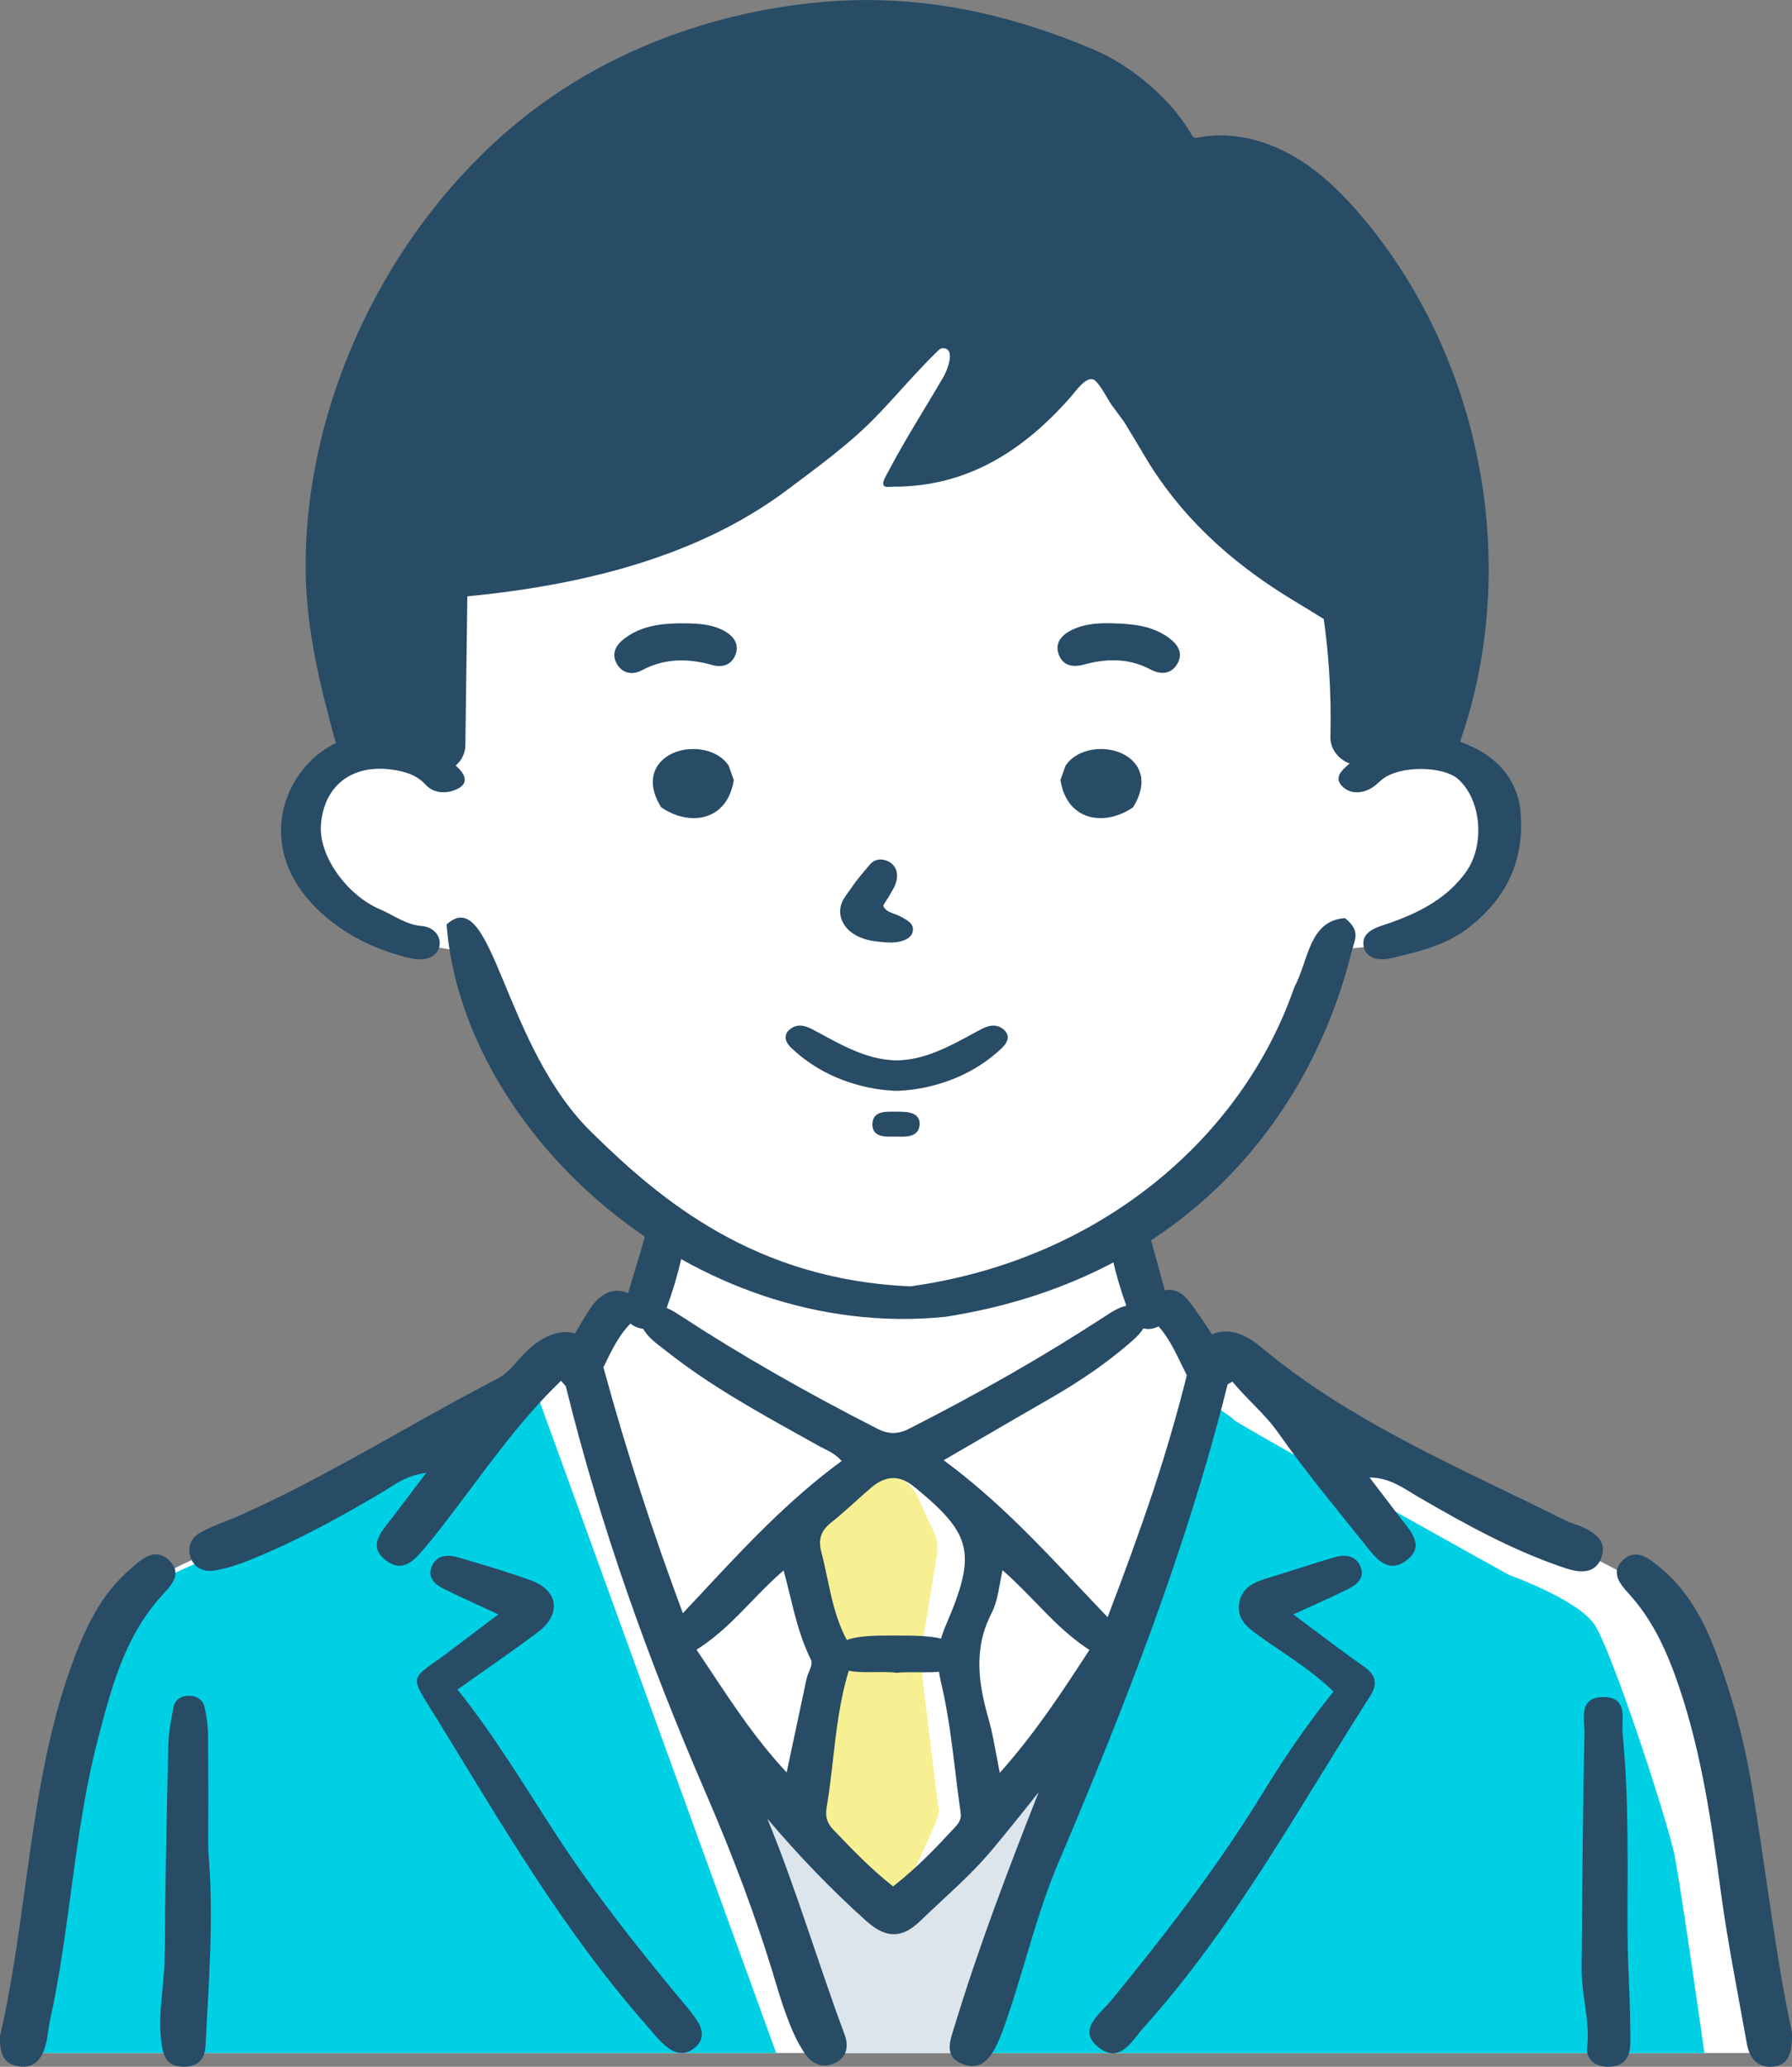 <?xml version="1.0" encoding="UTF-8"?>
<svg id="_レイヤー_2" data-name="レイヤー 2" xmlns="http://www.w3.org/2000/svg" viewBox="0 0 59.407 68.5">
  <rect x="0" y="0" width="59.407" height="68.5" fill="#808080" stroke="none"/>
  <defs>
    <style>
      .cls-1 {
        fill: #284b66;
      }

      .cls-2 {
        fill: #00d0e4;
      }

      .cls-3 {
        fill: #fff;
      }

      .cls-4 {
        fill: #f7f093;
      }

      .cls-5 {
        fill: #dce5ec;
      }
    </style>
  </defs>
  <g id="_レイヤー_1-2" data-name="レイヤー 1">
    <g id="_男の子_黒髪_ブレザー" data-name="男の子　黒髪×ブレザー">
      <path id="_白" data-name="白" class="cls-3" d="M30.487,9.696l-16.296,8.735v6.279s-1.473.064-2.164.395c-.691.331-1.75.882-1.895,1.188-.145.306-.2.555,0,1.762.2,1.207.483,1.635,1.111,2.064.628.428,2.386,1.121,2.386,1.121l1.777.318s1.55,3.887,2.178,4.774c.628.888,4.426,4.322,4.426,4.322l-.534,2.778-1.036-.122-.83,1.247s-1.148.589-1.242.65c-.094.061-.879.704-1.915,1.347-1.036.643-5.901,3.336-7.471,4.07-1.57.734-3.579,1.224-4.426,2.295-.848,1.071-2.888,8.722-3.233,11.385s-.502,3.74-.502,3.74h57.853s-1.601-10.688-2.48-12.401c-.879-1.714-.848-2.265-1.601-2.938-.753-.673-2.103-1.194-4.301-2.326-2.197-1.132-7.534-4.346-7.534-4.346l-2.103-1.194-.785.184-1.115-1.656s-.674-.088-.706-.18-.722-2.234-.722-2.234c0,0,1.35-.704,2.135-1.438.785-.734,3.233-3.764,3.547-5.08.314-1.316.89-2.839,1.364-2.938.474-.099,1.932-.122,2.779-.673.848-.551,2.229-1.49,2.323-2.337.094-.846.41-2.009-.125-2.621-.534-.612-.823-1.037-1.95-1.039-1.127-.002-2.131.519-2.1.427s-.659-5.845-.659-5.845l-7.554-7.406-1.674-.092s-1.256,1.347-2.354,1.989c-1.099.643-2.103,1.041-2.103,1.041l1.852-3.795-2.321-1.449Z"/>
      <g id="_塗り" data-name="塗り">
        <g>
          <path class="cls-2" d="M17.566,45.548s-1.061.63-1.094.729c-.033.099-9.447,5.338-9.447,5.338,0,0-2.32.829-2.917,1.691-.597.862-2.519,6.764-2.751,7.924-.232,1.16-1.028,6.814-1.028,6.814h25.403l-8.168-22.496Z"/>
          <path class="cls-2" d="M39.834,46.347s1.026.608,1.058.704c.032.096,9.136,5.149,9.136,5.149,0,0,2.244.799,2.821,1.631.577.831,2.436,6.524,2.661,7.643.224,1.119.994,6.572.994,6.572h-24.568l7.899-21.697Z"/>
        </g>
        <path class="cls-5" d="M24.135,57.724c.045.106,5.643,5.856,5.643,5.856l5.924-5.749-3.725,10.214h-5.035l-3.345-10.214.537-.106Z"/>
        <path class="cls-4" d="M28.015,49.035l-1.153,1.166c-.301.305-.426.735-.334,1.149.229,1.021.634,2.947.599,3.682-.048,1.021-.421,3.064-.553,4.114-.132,1.05-.704.255-.066,1.277.638,1.021,1.341,2.014,1.935,2.468.374.286.913.065,1.26-.137.215-.125.382-.314.489-.534.304-.627.967-2.023.933-2.209-.039-.213-.499-4.026-.603-4.89-.014-.116-.011-.232.008-.347l.535-3.256c.04-.243.006-.492-.097-.717l-.556-1.212c-.095-.207-.245-.385-.435-.516l-.279-.193c-.524-.361-1.239-.296-1.685.154Z"/>
      </g>
      <g id="_アウトライン" data-name="アウトライン">
        <g>
          <path class="cls-1" d="M53.083,51.633c.208-.545-.201-.832-.657-1.035-.17-.076-.357-.117-.522-.2-3.48-1.743-7.107-3.24-10.117-5.765-.591-.496-1.162-.616-1.608-.403-.24-.376-.491-.746-.761-1.099-.243-.318-.496-.384-.665-.384-.046,0-.092.006-.138.016-.172-.629-.345-1.258-.519-1.886l-.062-.224-.135.191c-.228.322-.549.584-.953.778l-.077.037.018.082c.107.483.257.99.452,1.536-.259.058-.487.206-.709.352l-.069.045c-1.949,1.268-4.046,2.47-6.41,3.673-.199.101-.37.148-.539.148s-.341-.047-.541-.149c-2.413-1.231-4.532-2.447-6.48-3.717-.157-.103-.318-.206-.49-.279.21-.588.363-1.098.472-1.584l.016-.071-.062-.041c-.298-.197-.601-.442-.951-.772l-.136-.127-.048.177c-.119.439-.254.883-.385,1.313-.063.206-.124.412-.185.618-.115-.055-.234-.085-.356-.085-.229,0-.572.104-.902.597-.178.267-.341.545-.5.819-.457-.135-1.009.038-1.563.551-.337.313-.604.741-.998.944-2.866,1.479-5.586,3.217-8.543,4.534-.424.189-.873.333-1.28.55-.324.172-.491.482-.36.85.133.377.469.49.833.424.364-.066.725-.181,1.069-.318,1.563-.624,3.03-1.427,4.47-2.283.383-.228.739-.534,1.439-.631-.454.598-.792,1.049-1.135,1.496-.337.438-.829.927-.204,1.405.619.474,1.015-.095,1.372-.512.299-.35.573-.719.852-1.084,1.13-1.478,2.187-3.013,3.584-4.357.093.116.151.157.164.208,1.134,4.607,2.733,9.065,4.62,13.427.884,2.043,1.674,4.113,2.311,6.241.225.753.518,1.71.959,2.385.241.369.605.562,1.04.345.394-.197.444-.562.302-.945-.861-2.31-1.604-4.827-2.557-7.145,1.039,1.228,2.124,2.354,3.27,3.382.339.304.63.446.919.446.292,0,.576-.143.893-.451.232-.225.468-.445.705-.665.574-.533,1.167-1.085,1.678-1.7.529-.636,1.038-1.268,1.531-1.895-1.018,2.577-2,5.161-2.796,7.774-.148.487-.357.993.276,1.242.599.235.921-.198,1.142-.666.143-.302.25-.621.357-.937.548-1.611.989-3.463,1.654-5.027,2.205-5.185,4.257-10.415,5.624-15.878.01-.041.092-.065.164-.112.479.587,1.073,1.061,1.52,1.698.896,1.275,1.896,2.481,2.874,3.701.34.424.74.996,1.368.532.639-.472.153-.964-.184-1.403-.345-.449-.688-.901-1.032-1.351.69.007,1.146.372,1.637.657,1.556.904,3.129,1.773,4.851,2.348.459.153.985.217,1.198-.342ZM26.824,55.396c-.033.079-.066.16-.085.245-.163.76-.324,1.521-.5,2.349l-.16.756c-.989-1.059-1.733-2.182-2.52-3.367-.151-.228-.304-.458-.458-.687-.002-.006-.005-.012-.007-.018.714-.447,1.27-1.023,1.809-1.581.339-.351.688-.714,1.075-1.041.075.271.141.544.206.808.183.751.357,1.461.696,2.139.06.119.006.248-.056.397ZM23.126,52.946c-.162.174-.325.349-.488.523-.99-2.655-1.868-5.349-2.616-8.086-.006-.021-.013-.04-.019-.061.013-.027.027-.055.04-.082l.095-.196c.219-.447.439-.851.763-1.177.066.057.148.102.246.136.059.02.117.031.174.038.152.267.404.462.64.641.053.04.106.081.158.121,1.398,1.104,2.977,1.981,4.504,2.83l.497.277c.062.034.125.066.19.099.202.101.41.206.593.414-1.783,1.305-3.237,2.869-4.775,4.523ZM31.681,60.536c-.57.623-1.245,1.339-2.074,1.987-.751-.592-1.361-1.232-1.951-1.85l-.038-.04c-.204-.214-.266-.425-.214-.729.091-.534.153-1.08.213-1.608.11-.969.227-1.968.521-2.922.171.037.379.048.62.048.083,0,.167-.001.251-.002.083-.001.165-.002.246-.002.197,0,.335.007.45.023l.014.002h.014c.157-.018.334-.02.47-.02l.426.003c.151,0,.328,0,.499-.019.015.101.033.203.058.309.241,1.002.369,2.05.492,3.064.054.441.107.882.17,1.321.022.152-.03.286-.167.436ZM31.359,53.859c-.067.156-.12.305-.161.45-.409-.099-.954-.1-1.424-.101h-.255c-.454,0-1.048,0-1.445.148-.35-.645-.503-1.361-.65-2.056-.059-.28-.12-.57-.194-.853-.111-.426-.019-.71.318-.978.284-.226.556-.471.82-.709.168-.151.336-.303.508-.45.248-.213.496-.321.737-.321.231,0,.466.099.699.294.013.01.067.052.067.052,1.856,1.531,1.994,2.165.981,4.523ZM33.05,58.271c-.084-.458-.162-.891-.28-1.306-.314-1.104-.52-2.289.092-3.477.163-.315.228-.674.297-1.055.023-.127.047-.258.075-.391.39.34.741.702,1.082,1.053.568.586,1.106,1.142,1.8,1.589l-.027.042c-.867,1.331-1.762,2.706-2.947,4.034-.032-.169-.062-.331-.09-.488ZM35.826,52.66c-1.381-1.469-2.808-2.987-4.543-4.262l1.044-.607c.867-.504,1.697-.987,2.53-1.466.98-.564,1.82-1.148,2.566-1.787.174-.149.36-.31.482-.513.051.014.103.023.159.023.086,0,.177-.017.271-.052.026-.01.049-.022.073-.034.276.308.475.678.673,1.083l.092.191c.055.115.112.231.172.347-.322,1.281-.689,2.546-1.106,3.803-.468,1.409-.984,2.813-1.521,4.214-.299-.313-.596-.628-.892-.942Z"/>
          <path class="cls-1" d="M45.203,55.225c-.752-.524-1.476-1.085-2.327-1.718.712-.327,1.252-.561,1.779-.821.318-.157.616-.379.438-.781-.169-.379-.535-.386-.884-.283-.716.211-1.423.451-2.138.666-.464.139-.898.302-.989.841-.091.542.281.82.67,1.098.816.584,1.691,1.099,2.456,1.838-.91,1.12-1.673,2.261-2.39,3.43-1.472,2.401-3.194,4.626-4.982,6.809-.371.452-1.176.989-.381,1.581.691.515,1.086-.27,1.473-.701,2.994-3.333,5.106-7.236,7.489-10.963.266-.417.201-.707-.214-.996Z"/>
          <path class="cls-1" d="M22.449,66.135c-1.425-1.726-2.81-3.481-4.028-5.353-1.042-1.601-2.017-3.243-3.256-4.784.966-.687,1.834-1.275,2.669-1.905.797-.601.677-1.392-.258-1.724-.79-.281-1.596-.521-2.403-.755-.349-.101-.712-.072-.865.319-.139.355.105.578.397.723.549.273,1.111.523,1.815.851-.604.457-1.093.824-1.58,1.195-1.388,1.056-1.432.681-.431,2.31,2.126,3.459,4.164,6.973,6.873,10.056.182.207.352.427.549.62.304.297.661.518,1.07.207.414-.314.281-.697.028-1.047-.179-.247-.385-.476-.58-.712Z"/>
          <path class="cls-1" d="M5.627,51.738c-.487-.494-.93-.053-1.291.254-1.02.868-1.541,2.032-1.979,3.247C.961,59.114.922,63.525,0,67.487c-.01.458.045.9.595.996.596.104.824-.314.94-.792.057-.235.067-.481.12-.718.662-2.965.805-6.309,1.572-9.254.443-1.702.873-3.422,2.11-4.804.301-.336.734-.726.289-1.177Z"/>
          <path class="cls-1" d="M58.07,59.163c-.254-1.499-.646-2.965-1.185-4.392-.413-1.095-.964-2.11-1.91-2.866-.334-.267-.737-.591-1.16-.209-.435.393-.129.787.168,1.11.83.904,1.3,1.979,1.684,3.114.755,2.233,1.078,4.541,1.391,6.858.211,1.561.574,3.401.852,4.954.081.451.331.821.875.763.499-.054.637-.424.622-1.131-.534-2.441-.876-5.479-1.336-8.2Z"/>
          <path class="cls-1" d="M6.898,57.532c-.003-.322-.048-.648-.119-.965-.046-.206-.227-.364-.518-.363-.293.001-.466.163-.507.371-.083.418-.165.841-.175,1.262-.054,2.344-.099,4.688-.121,7.032-.009.971-.251,1.935-.094,2.911.061.377.173.724.735.719.557-.005.698-.344.717-.728.101-2.09.284-4.179.087-6.488,0-1.107.007-2.429-.005-3.751Z"/>
          <path class="cls-1" d="M53.955,64.109c-.008-2.219.056-4.442-.165-6.656-.044-.442.21-1.217-.649-1.206-.837.011-.604.769-.614,1.22-.059,2.593-.07,5.188-.095,7.781-.008.872.284,1.728.184,2.608-.04.355.21.647.713.643.507-.003.681-.302.71-.658.02-.248.004-.498.004-.747-.008-.995-.084-1.989-.087-2.987Z"/>
        </g>
        <g>
          <path class="cls-1" d="M44.585,30.43c-1.2.088-1.198,1.4-1.677,2.292-1.753,5.067-6.528,9.053-12.721,9.912-5.177-.214-8.316-2.894-10.505-5.037-3.032-2.879-3.327-8.37-4.878-6.955.534,6.895,8.145,13.852,16.539,13.002,7.787-1.215,12.056-6.457,13.465-12.098.089-.39.33-.68-.222-1.116Z"/>
          <path class="cls-1" d="M50.418,27.057c-.044-1.068-.66-1.907-1.735-2.363-.097-.041-.189-.078-.279-.113,2.005-5.77.769-12.549-3.154-17.282-.855-1.032-1.644-1.727-2.482-2.186-.746-.409-1.546-.625-2.315-.625-.266,0-.526.026-.776.079-.062.013-.125-.015-.155-.069-.633-1.141-1.953-2.3-3.265-2.855-2.61-1.105-5.068-1.642-7.515-1.642-.634,0-1.28.036-1.922.108-3.355.376-6.464,1.561-8.992,3.428-2.13,1.574-3.97,3.719-5.32,6.204-1.343,2.471-2.15,5.181-2.335,7.836-.031.445-.045.894-.04,1.334.02,2.004.505,3.921,1,5.712v.005c-.704.343-1.26.952-1.562,1.663-.438,1.032-.3,2.151.319,3.086.765,1.156,2.179,2.052,3.782,2.396.079.017.158.025.236.025.358,0,.612-.172.663-.449.028-.151-.016-.309-.12-.432-.11-.13-.278-.21-.474-.226-.363-.03-.653-.183-.96-.345-.133-.07-.271-.143-.414-.204-1.111-.474-2.03-1.772-1.965-2.78.075-1.161.823-1.883,1.953-1.883.183,0,.376.019.574.056.43.08.723.227.949.477.144.159.353.247.588.247.174,0,.35-.047.51-.137.109-.061.173-.139.189-.232.021-.117-.037-.25-.171-.396-.039-.043-.083-.08-.124-.121.192-.163.317-.396.321-.671.022-1.646.044-3.291.066-4.937,3.729-.362,7.606-1.273,10.611-3.534.969-.729,1.979-1.455,2.831-2.314.738-.744,1.398-1.557,2.153-2.285.047-.046.102-.094.169-.093.457.007.122.777.025.943-.612,1.051-1.279,2.087-1.842,3.162-.047.09-.183.303-.16.407.028.125.194.08.326.08,2.472.008,4.331-1.203,5.89-2.976.159-.181.481-.658.738-.581.188.057.502.689.622.853.136.185.273.37.409.554.044.073.088.146.132.218.177.293.36.594.534.89,1.134,1.926,2.775,3.513,5.015,4.853.16.096.319.194.478.291.152.094.304.192.459.283.075.527.136,1.092.176,1.69.05.743.064,1.488.046,2.232-.009.378.273.742.638.865l-.031.027c-.236.208-.504.443-.209.736.128.127.294.194.48.194.181,0,.368-.062.541-.179.069-.047.13-.102.188-.155.051-.046.102-.092.159-.132.272-.193.733-.308,1.234-.308.53,0,1.004.13,1.236.338.777.697.896,2.201.246,3.094-.567.779-1.41,1.317-2.734,1.746-.378.122-.749.307-.635.748.062.24.29.383.611.383.083,0,.167-.01.249-.029.846-.197,1.805-.42,2.52-.952,1.305-.97,1.917-2.236,1.818-3.761Z"/>
          <path class="cls-1" d="M26.954,34.128c-.126-.067-.276-.136-.433-.136-.126,0-.239.043-.344.132-.086.073-.131.157-.133.25-.004.179.152.325.237.403.687.636,1.537,1.064,2.526,1.27.26.054.526.088.79.101v.007l.115-.002h.011s.018,0,.018,0h.06s.053-.003.053-.003v-.002c.264-.013.53-.047.79-.101.989-.206,1.839-.634,2.526-1.27.084-.078.241-.224.237-.403-.002-.093-.047-.177-.133-.25-.105-.089-.218-.132-.344-.132-.156,0-.306.069-.433.136-.085.045-.17.091-.254.137l-.02.011c-.485.263-.987.535-1.521.704-.324.103-.652.159-.974.166-.326-.007-.655-.063-.979-.166-.533-.169-1.035-.441-1.521-.705-.091-.05-.183-.099-.274-.148Z"/>
          <path class="cls-1" d="M29.718,36.843c-.045.002-.092.002-.138.002h-.002c-.206,0-.418,0-.551.132-.074.073-.109.176-.106.307.009.388.406.388.575.388.026,0,.051,0,.077,0h.078c.035,0,.071,0,.109,0,.04,0,.081.002.122.002h.001c.167,0,.557,0,.601-.366.015-.124-.013-.226-.082-.302-.138-.153-.392-.157-.617-.161h-.066Z"/>
          <path class="cls-1" d="M29.541,29.578c.193-.285.248-.569.152-.779-.08-.176-.254-.292-.467-.311-.011,0-.022-.001-.033-.001-.006,0-.012,0-.018,0-.209.008-.319.141-.377.212l-.228.274c-.06.072-.129.154-.192.238-.051.067-.099.137-.141.198l-.005.008c-.036.052-.072.105-.12.17-.093.125-.189.254-.236.429-.071.264.008.544.217.769.212.228.522.334.745.383.14.03.277.043.41.055l.041.004c.035.003.07.006.106.008.047.003.09.004.131.004.021,0,.042,0,.062-.001.094-.004.179-.015.259-.035.461-.117.43-.393.409-.477l-.002-.008c-.038-.119-.143-.192-.237-.25l-.015-.009c-.081-.051-.166-.092-.231-.121-.056-.025-.115-.046-.158-.062-.055-.02-.106-.038-.147-.06-.066-.036-.12-.083-.156-.136-.026-.038-.027-.057-.027-.057,0-.032.055-.111.085-.154.062-.09.122-.188.177-.291Z"/>
          <path class="cls-1" d="M36.497,24.826c-.488,0-.92.196-1.155.525l-.016.022-.171.478.008.049c.132.761.626,1.216,1.322,1.216h0c.348,0,.718-.119,1.041-.335l.037-.025.023-.038c.37-.62.269-1.051.118-1.303-.216-.363-.679-.589-1.208-.589Z"/>
          <path class="cls-1" d="M24.14,25.351c-.235-.329-.666-.525-1.155-.525-.529,0-.991.226-1.208.589-.15.253-.252.684.118,1.303l.023.038.037.025c.323.216.693.335,1.041.335h0c.696,0,1.19-.455,1.322-1.216l.008-.049-.171-.478-.016-.022Z"/>
          <path class="cls-1" d="M24.029,20.923c-.386-.22-.804-.263-1.397-.263-.05,0-.102,0-.156,0-.604.015-1.238.089-1.789.515-.328.254-.407.545-.229.843.111.186.284.289.486.289.107,0,.218-.03.323-.086.418-.224.851-.333,1.324-.333.318,0,.648.049,1.009.15.087.024.17.037.247.037h0c.244,0,.424-.119.522-.344.138-.318.017-.605-.339-.808Z"/>
          <path class="cls-1" d="M38.539,22.302c.198,0,.363-.096.477-.279.196-.314.104-.612-.273-.887-.564-.411-1.219-.461-1.897-.478-.05-.001-.099-.002-.149-.002-.335,0-.772.026-1.174.228-.52.262-.512.6-.412.838.096.231.273.348.524.348.092,0,.192-.015.307-.046.347-.094.662-.14.964-.14.446,0,.851.1,1.237.306.138.074.272.111.397.111Z"/>
        </g>
      </g>
    </g>
  </g>
</svg>